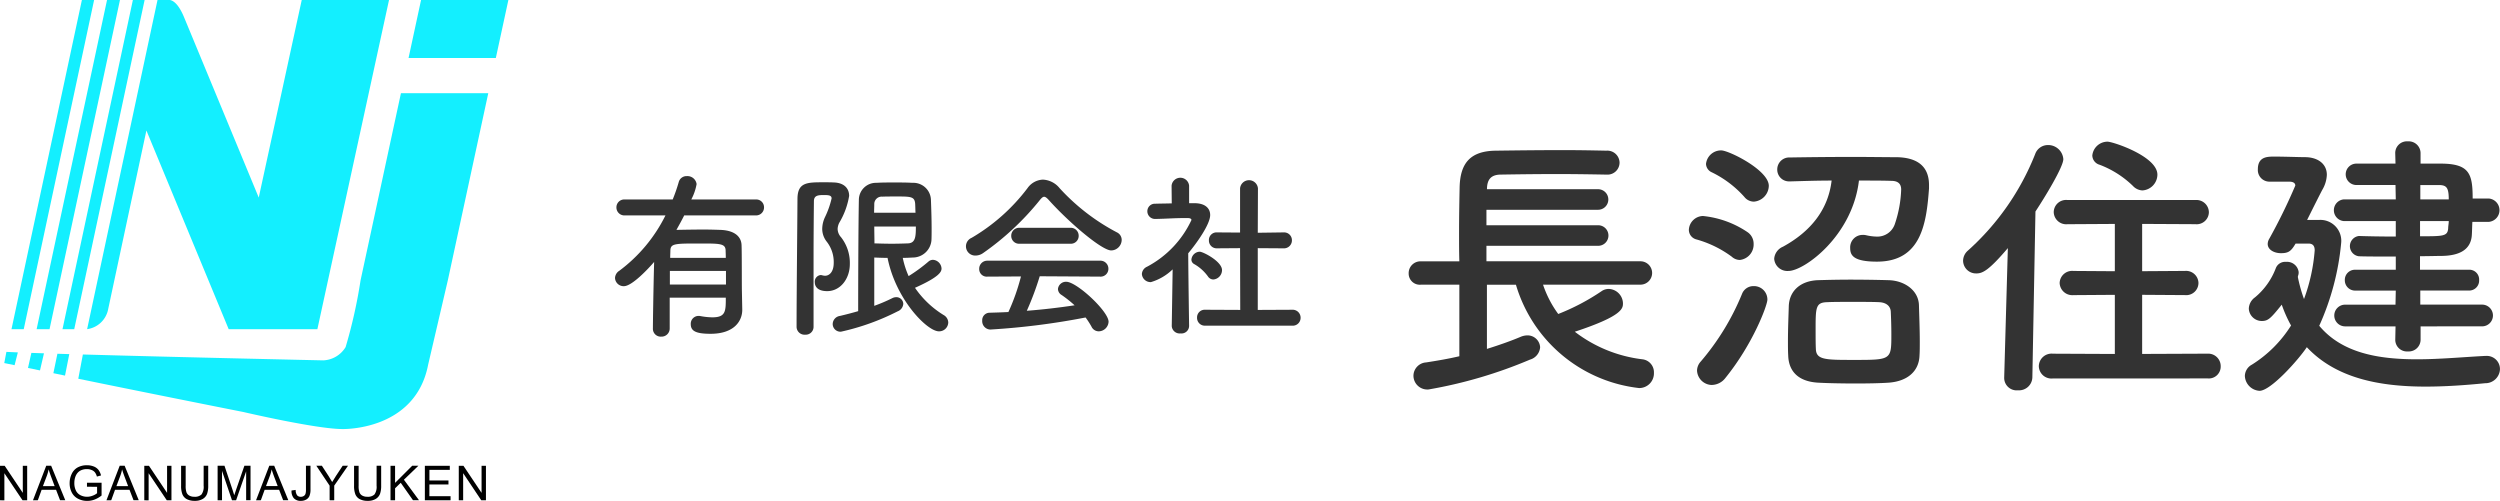<svg id="ロゴ_フォント変更_" data-name="ロゴ（フォント変更）" xmlns="http://www.w3.org/2000/svg" xmlns:xlink="http://www.w3.org/1999/xlink" width="310.791" height="62.271" viewBox="0 0 310.791 62.271">
  <defs>
    <clipPath id="clip-path">
      <rect id="長方形_251" data-name="長方形 251" width="310.791" height="62.271" transform="translate(0 0)" fill="none"/>
    </clipPath>
  </defs>
  <path id="パス_1270" data-name="パス 1270" d="M13.306,0,4.553,40.922H6.159L14.913,0Z" fill="#13efff"/>
  <path id="パス_1271" data-name="パス 1271" d="M16.519,0,7.77,40.922H9.228L17.979,0Z" fill="#13efff"/>
  <path id="パス_1272" data-name="パス 1272" d="M10.181,0,1.429,40.922H2.952L11.7,0Z" fill="#13efff"/>
  <g id="グループ_129" data-name="グループ 129">
    <g id="グループ_128" data-name="グループ 128" clip-path="url(#clip-path)">
      <path id="パス_1273" data-name="パス 1273" d="M13.454,38.4,18.2,16.222l10.229,24.7H39.455L48.362,0H37.511L32.166,24.561,22.877,2.132C22.16.4,21.464.057,21.123,0H19.582L10.83,40.921A3.091,3.091,0,0,0,13.454,38.4" fill="#13efff"/>
      <path id="パス_1274" data-name="パス 1274" d="M52.345,0,50.789,7.212h10.85L63.2,0Z" fill="#13efff"/>
      <path id="パス_1275" data-name="パス 1275" d="M44.823,34.856a61.817,61.817,0,0,1-1.856,8.29A3.413,3.413,0,0,1,40.186,44.8s-17.93-.392-29.884-.732l-.57,3.014c7.2,1.482,16.9,3.42,20.521,4.136,0,0,9.07,2.119,12.315,2.119,0,0,9.071.265,10.66-8.011l2.444-10.475L60.7,11.588H49.843Z" fill="#13efff"/>
      <path id="パス_1276" data-name="パス 1276" d="M6.636,46.393l1.447.3.53-2.671-1.476-.045Z" fill="#13efff"/>
      <path id="パス_1277" data-name="パス 1277" d="M.531,45.134l1.283.265.405-1.59c-.567-.023-1.048-.045-1.423-.065Z" fill="#13efff"/>
      <path id="パス_1278" data-name="パス 1278" d="M3.481,45.742l1.491.308.494-2.127L3.9,43.87Z" fill="#13efff"/>
      <path id="パス_1279" data-name="パス 1279" d="M0,62.193V57.906H.582l2.252,3.366V57.906h.544v4.287H2.8L.544,58.828V62.2Z"/>
      <path id="パス_1280" data-name="パス 1280" d="M4.1,62.192,5.748,57.9h.611l1.755,4.287H7.468l-.5-1.3H5.175l-.471,1.3Zm1.237-1.761H6.792l-.447-1.188q-.2-.542-.3-.889a5.415,5.415,0,0,1-.231.819Z"/>
      <path id="パス_1281" data-name="パス 1281" d="M10.812,60.512v-.5h1.816V61.6a3.21,3.21,0,0,1-.863.5,2.568,2.568,0,0,1-.913.168A2.438,2.438,0,0,1,9.7,62a1.786,1.786,0,0,1-.78-.782,2.462,2.462,0,0,1-.263-1.143,2.656,2.656,0,0,1,.262-1.169,1.741,1.741,0,0,1,.753-.806,2.359,2.359,0,0,1,1.132-.263,2.259,2.259,0,0,1,.841.15,1.4,1.4,0,0,1,.589.419,1.877,1.877,0,0,1,.325.7l-.512.14a1.585,1.585,0,0,0-.24-.515.982.982,0,0,0-.409-.3,1.5,1.5,0,0,0-.591-.113,1.739,1.739,0,0,0-.673.119,1.275,1.275,0,0,0-.458.312,1.507,1.507,0,0,0-.27.424,2.237,2.237,0,0,0-.164.863,2.089,2.089,0,0,0,.2.959,1.263,1.263,0,0,0,.575.574,1.774,1.774,0,0,0,.8.187,1.89,1.89,0,0,0,.72-.142,1.852,1.852,0,0,0,.532-.3v-.8Z"/>
      <path id="パス_1282" data-name="パス 1282" d="M13.235,62.192,14.882,57.9h.613l1.755,4.287H16.6l-.5-1.3h-1.8l-.471,1.3Zm1.237-1.761h1.454l-.448-1.188q-.2-.542-.3-.889a5.415,5.415,0,0,1-.231.819Z"/>
      <path id="パス_1283" data-name="パス 1283" d="M17.937,62.193V57.906h.582l2.252,3.366V57.906h.544v4.287h-.582l-2.256-3.365V62.2Z"/>
      <path id="パス_1284" data-name="パス 1284" d="M25.318,57.9h.567v2.477a2.935,2.935,0,0,1-.146,1.027,1.254,1.254,0,0,1-.528.619,1.859,1.859,0,0,1-1,.239,2.062,2.062,0,0,1-.986-.208,1.186,1.186,0,0,1-.547-.6,2.85,2.85,0,0,1-.164-1.075V57.907h.568v2.474a2.414,2.414,0,0,0,.1.823.784.784,0,0,0,.357.408,1.235,1.235,0,0,0,.619.144,1.184,1.184,0,0,0,.892-.284,1.633,1.633,0,0,0,.266-1.091Z"/>
      <path id="パス_1285" data-name="パス 1285" d="M27.053,62.192V57.9h.854l1.015,3.036c.093.283.162.495.2.634q.073-.233.228-.687L30.382,57.9h.763v4.287H30.6V58.6l-1.247,3.589H28.84l-1.24-3.65v3.65Z"/>
      <path id="パス_1286" data-name="パス 1286" d="M31.83,62.192,33.477,57.9h.611l1.755,4.287H35.2l-.5-1.3H32.9l-.471,1.3Zm1.238-1.764h1.454l-.448-1.188q-.2-.542-.3-.889a5.415,5.415,0,0,1-.231.819Z"/>
      <path id="パス_1287" data-name="パス 1287" d="M36.245,60.976l.512-.07a1.1,1.1,0,0,0,.184.673.581.581,0,0,0,.453.181.671.671,0,0,0,.368-.1.5.5,0,0,0,.214-.266,1.769,1.769,0,0,0,.059-.537V57.9H38.6v2.925a2.136,2.136,0,0,1-.13.834.93.93,0,0,1-.412.45,1.352,1.352,0,0,1-.663.155,1.118,1.118,0,0,1-.864-.325,1.335,1.335,0,0,1-.288-.965"/>
      <path id="パス_1288" data-name="パス 1288" d="M40.977,62.192V60.376L39.325,57.9h.69L40.86,59.2q.234.361.436.725.193-.336.468-.757L42.6,57.9h.661l-1.711,2.471v1.816Z"/>
      <path id="パス_1289" data-name="パス 1289" d="M46.818,57.9h.567v2.477a2.935,2.935,0,0,1-.146,1.027,1.253,1.253,0,0,1-.528.619,1.859,1.859,0,0,1-1,.239,2.06,2.06,0,0,1-.985-.208,1.186,1.186,0,0,1-.547-.6,2.872,2.872,0,0,1-.163-1.075V57.907h.567v2.474a2.386,2.386,0,0,0,.1.823.784.784,0,0,0,.357.408,1.232,1.232,0,0,0,.618.144,1.184,1.184,0,0,0,.892-.284,1.633,1.633,0,0,0,.266-1.091Z"/>
      <path id="パス_1290" data-name="パス 1290" d="M48.547,62.193V57.906h.567v2.122L51.243,57.9h.769l-1.8,1.737,1.878,2.55h-.749l-1.526-2.17-.7.684v1.486Z"/>
      <path id="パス_1291" data-name="パス 1291" d="M52.817,62.193V57.906h3.1v.506H53.384v1.316h2.368v.5H53.38v1.459h2.633v.506Z"/>
      <path id="パス_1292" data-name="パス 1292" d="M57.033,62.193V57.906h.582l2.252,3.366V57.906h.544v4.287h-.582l-2.252-3.369v3.369Z"/>
      <path id="パス_1293" data-name="パス 1293" d="M92.275,38.481v.044c0,1.343-.968,2.971-3.939,2.971-1.892,0-2.463-.374-2.463-1.21a.971.971,0,0,1,.967-1.013.871.871,0,0,1,.243.023,8.593,8.593,0,0,0,1.474.154c1.672,0,1.672-.77,1.672-2.442H83.254v3.806A1.01,1.01,0,0,1,82.2,41.849a.974.974,0,0,1-1.034-1.013c0-.66.065-5.083.154-8.274-.66.771-2.729,3.015-3.763,3.015a1.073,1.073,0,0,1-1.1-1.012,1.109,1.109,0,0,1,.528-.9,19.143,19.143,0,0,0,5.743-6.886H77.687a.989.989,0,0,1-1.056-.991.977.977,0,0,1,1.056-.99h5.941a20.893,20.893,0,0,0,.748-2.156,1,1,0,0,1,1.012-.748,1.148,1.148,0,0,1,1.211.99,6.481,6.481,0,0,1-.661,1.914h8.009a.966.966,0,0,1,1.034.968.987.987,0,0,1-1.034,1.013H85.058c-.308.616-.638,1.21-.968,1.8,1.034-.021,2.244-.044,3.389-.044.748,0,1.452.023,2.09.044,1.782.067,2.574.859,2.618,1.871s.022,4.884.044,5.786Zm-2.024-4.8H83.276v1.693h6.975Zm-.022-1.628c0-.418-.022-.726-.022-.946-.044-.836-.726-.836-3.168-.836-3.125,0-3.653,0-3.7.836,0,.264-.022.572-.022.946Z" fill="#333"/>
      <path id="パス_1294" data-name="パス 1294" d="M100.105,41.606a.989.989,0,0,1-1.078-.969c0-4,.089-12.057.111-15.885,0-2.091,1.188-2.091,3.256-2.091.44,0,.9,0,1.276.022,1.254.044,1.892.726,1.892,1.672A9.479,9.479,0,0,1,104.33,27.7a1.9,1.9,0,0,0-.2.771,1.576,1.576,0,0,0,.418,1.011,5.182,5.182,0,0,1,1.1,3.345c0,1.847-1.188,3.366-2.816,3.366-1.254,0-1.54-.638-1.54-1.1a.823.823,0,0,1,.726-.9.9.9,0,0,1,.242.044,1.556,1.556,0,0,0,.308.044c.506,0,1.078-.441,1.078-1.607a4.115,4.115,0,0,0-.858-2.617,2.571,2.571,0,0,1-.572-1.607,3.526,3.526,0,0,1,.352-1.473,10.924,10.924,0,0,0,.814-2.311c0-.353-.308-.418-.88-.418-.726,0-1.32,0-1.32.77-.022,2.046-.044,4.665-.044,7.414v8.207a.976.976,0,0,1-1.035.969m8.582-9.593v6.006a20.428,20.428,0,0,0,2.222-.946,1.156,1.156,0,0,1,.507-.132.86.86,0,0,1,.879.836,1.077,1.077,0,0,1-.7.925,29.445,29.445,0,0,1-7.041,2.53.962.962,0,0,1-1.034-.946,1.04,1.04,0,0,1,.9-1.013c.748-.176,1.519-.374,2.267-.594,0-3.389.022-10.649.087-13.839a2.123,2.123,0,0,1,2.179-2.113c.7-.044,1.452-.044,2.222-.044.748,0,1.54,0,2.266.044a2.189,2.189,0,0,1,2.289,2.046c.044,1.167.088,2.465.088,3.719,0,.462,0,.946-.022,1.387a2.334,2.334,0,0,1-2.333,2.134c-.4.022-.792.044-1.232.044a10.889,10.889,0,0,0,.727,2.266,20.057,20.057,0,0,0,2.464-1.805.858.858,0,0,1,.572-.22,1.14,1.14,0,0,1,1.056,1.078c0,.4-.242,1.035-3.3,2.4a11.754,11.754,0,0,0,3.564,3.388,1.093,1.093,0,0,1,.572.924,1.133,1.133,0,0,1-1.166,1.1c-1.452,0-5.347-3.939-6.381-9.131-.55,0-1.1-.022-1.65-.044m5.126-5.567c-.022-.4-.022-.77-.043-1.122-.066-.881-.528-.9-2.267-.9-.638,0-1.3,0-1.826.021a.915.915,0,0,0-.99.9c0,.374-.022.726-.022,1.1Zm-5.126,1.716c0,.727.022,1.408.022,2.091.638.021,1.408.044,2.156.044s1.474-.023,2.025-.044c.923-.044.967-.859.967-2.091Z" fill="#333"/>
      <path id="パス_1295" data-name="パス 1295" d="M130.378,24.861c-.242-.263-.418-.4-.572-.4s-.308.132-.528.4a33.91,33.91,0,0,1-7.063,6.6,1.648,1.648,0,0,1-.924.308,1.146,1.146,0,0,1-.506-2.2,23.751,23.751,0,0,0,6.953-6.182,2.454,2.454,0,0,1,1.914-1.057,2.837,2.837,0,0,1,2.069,1.057,25.967,25.967,0,0,0,7.129,5.5,1.033,1.033,0,0,1,.594.946,1.329,1.329,0,0,1-1.3,1.3c-1.188,0-5.324-3.543-7.767-6.272m-1.122,9.483a36.122,36.122,0,0,1-1.606,4.291c2.024-.154,4.027-.395,5.941-.681a14.477,14.477,0,0,0-1.606-1.277.9.9,0,0,1-.463-.748,1,1,0,0,1,1.035-.9c1.3,0,5.258,3.675,5.258,4.973a1.251,1.251,0,0,1-1.232,1.188,1,1,0,0,1-.9-.6,9.975,9.975,0,0,0-.726-1.122,90.1,90.1,0,0,1-11.838,1.5,1.04,1.04,0,0,1-1.012-1.1.922.922,0,0,1,.9-.99c.77-.023,1.562-.044,2.355-.088a25.736,25.736,0,0,0,1.562-4.423l-4.159.022a.938.938,0,0,1-1.034-.946,1,1,0,0,1,1.034-1.034h13.972a.993.993,0,0,1,1.056,1.012.972.972,0,0,1-1.056.968ZM126.748,30.3a.97.97,0,0,1-1.034-.99.981.981,0,0,1,1.034-.99h6.315a.981.981,0,0,1,1.034.99.97.97,0,0,1-1.034.99Z" fill="#333"/>
      <path id="パス_1296" data-name="パス 1296" d="M147.824,40.549a.945.945,0,0,1-1.056.9.986.986,0,0,1-1.1-.9v-.021l.11-7.041a6.529,6.529,0,0,1-2.7,1.584,1.081,1.081,0,0,1-1.123-1.012,1.058,1.058,0,0,1,.638-.9,12.548,12.548,0,0,0,5.524-5.808c0-.221-.33-.242-.485-.242h-.4c-1.255,0-2.2.087-3.565.109h-.022a.954.954,0,0,1-1.011-.946.935.935,0,0,1,.99-.946c.681-.022,1.364-.022,2.045-.044l-.022-2.2a1.095,1.095,0,0,1,2.179,0v2.179h.727c1.276.022,1.892.638,1.892,1.475,0,1.143-1.673,3.5-2.729,4.751.022,3.411.11,9.044.11,9.044Zm2.332-6.2a5.4,5.4,0,0,0-1.694-1.517.637.637,0,0,1-.351-.55,1.071,1.071,0,0,1,1.034-.99c.418,0,2.772,1.21,2.772,2.288a1.176,1.176,0,0,1-1.078,1.166.816.816,0,0,1-.683-.4m-.329,6.14a.964.964,0,0,1-1.013-.99.952.952,0,0,1,1.013-.99l4.355.021-.021-7.678-2.86.022a.964.964,0,0,1-1.013-.99.945.945,0,0,1,.991-.99h.022l2.86.021v-5.5a1.116,1.116,0,0,1,2.222,0l-.022,5.524,3.19-.044h.023a.969.969,0,0,1,1.033.99.989.989,0,0,1-1.056.99l-3.19-.022v7.678l4.269-.021a.988.988,0,0,1,1.056.99.977.977,0,0,1-1.056.99Z" fill="#333"/>
      <path id="パス_1297" data-name="パス 1297" d="M191.826,35.393a13.251,13.251,0,0,0,1.889,3.641A27.51,27.51,0,0,0,199.1,36.2a1.545,1.545,0,0,1,.91-.281,1.833,1.833,0,0,1,1.75,1.786c0,.629-.034,1.575-5.985,3.535a17.1,17.1,0,0,0,8.436,3.43,1.623,1.623,0,0,1,1.4,1.68,1.828,1.828,0,0,1-1.856,1.891,18.077,18.077,0,0,1-15.3-12.847h-3.606v7.981c1.575-.49,3.045-1.015,4.2-1.505a2.218,2.218,0,0,1,.771-.175,1.569,1.569,0,0,1,1.644,1.47,1.735,1.735,0,0,1-1.259,1.541,57.2,57.2,0,0,1-12.6,3.709,1.723,1.723,0,0,1-1.89-1.714,1.682,1.682,0,0,1,1.576-1.646c1.365-.21,2.8-.455,4.13-.769V35.393h-4.795a1.388,1.388,0,0,1-1.506-1.4,1.47,1.47,0,0,1,1.506-1.506h4.795c-.036-1.12-.036-2.309-.036-3.535,0-1.96.036-3.955.071-5.671.071-2.974,1.295-4.514,4.515-4.55,2.556-.035,5.495-.07,8.367-.07,1.855,0,3.709.035,5.355.07a1.523,1.523,0,0,1,1.645,1.47,1.5,1.5,0,0,1-1.611,1.505h-.069c-1.891-.034-3.99-.069-6.056-.069-2.52,0-5.006.035-7.1.069-1.226.035-1.611.7-1.646,1.716v.1h13.756a1.279,1.279,0,1,1,0,2.556H184.789v1.925h13.826a1.279,1.279,0,1,1,0,2.555H184.789v1.925h19.182a1.453,1.453,0,0,1,0,2.905Z" fill="#333"/>
      <path id="パス_1298" data-name="パス 1298" d="M215.309,31.928a13.4,13.4,0,0,0-4.445-2.171,1.236,1.236,0,0,1-.911-1.189,1.8,1.8,0,0,1,1.75-1.716,12.023,12.023,0,0,1,5.532,2,1.737,1.737,0,0,1,.769,1.47,1.929,1.929,0,0,1-1.715,1.995,1.525,1.525,0,0,1-.98-.385m-2.486,15.927a1.879,1.879,0,0,1-1.854-1.786,1.715,1.715,0,0,1,.455-1.12,30.815,30.815,0,0,0,5.146-8.436A1.515,1.515,0,0,1,218,35.568a1.664,1.664,0,0,1,1.715,1.68c0,.7-1.785,5.5-5.215,9.732a2.172,2.172,0,0,1-1.681.875m4.026-23.383a13.087,13.087,0,0,0-4.026-3.045,1.194,1.194,0,0,1-.734-1.05,1.877,1.877,0,0,1,1.89-1.68c.945,0,5.916,2.45,5.916,4.41a2.012,2.012,0,0,1-1.856,1.96,1.52,1.52,0,0,1-1.19-.595m5.671-1.925a1.462,1.462,0,0,1-1.575-1.47,1.488,1.488,0,0,1,1.575-1.5c2.065-.035,5.04-.07,7.876-.07,2,0,3.92.035,5.39.035,2.241.035,4.026.875,4.026,3.466v.419c-.316,4.306-.946,9.1-6.476,9.1-3.011,0-3.325-.84-3.325-1.715a1.545,1.545,0,0,1,1.54-1.61,1.708,1.708,0,0,1,.42.035,6.383,6.383,0,0,0,1.3.175,2.291,2.291,0,0,0,2.31-1.611,14.786,14.786,0,0,0,.77-4.235c0-.805-.49-1.085-1.26-1.085-1.085-.035-2.485-.035-3.99-.035-.806,6.9-6.826,11.236-8.751,11.236a1.64,1.64,0,0,1-1.785-1.505,1.768,1.768,0,0,1,1.085-1.505c3.465-1.89,5.635-4.621,6.055-8.226-1.925,0-3.78.07-5.145.105Zm12.251,25.027c-1.015.071-2.52.1-4.061.1-1.715,0-3.465-.034-4.655-.1-2.625-.139-3.675-1.54-3.745-3.325-.035-.6-.035-1.225-.035-1.855,0-1.505.07-3.116.105-4.341.069-1.855,1.4-3.115,3.57-3.22,1.121-.035,2.59-.07,4.1-.07,1.82,0,3.641.035,4.8.07,1.925.07,3.641,1.26,3.71,3.08.035,1.3.105,3.045.105,4.551,0,.63,0,1.225-.035,1.75-.07,1.891-1.434,3.185-3.85,3.36m.28-8.821c-.035-.7-.56-1.154-1.47-1.189-.735-.036-1.995-.036-3.256-.036-1.224,0-2.45,0-3.15.036-1.47.035-1.47.629-1.47,3.5,0,.875,0,1.75.035,2.379.07,1.3,1.26,1.3,4.726,1.3,4.655,0,4.655,0,4.655-3.185,0-.981-.035-2.03-.07-2.8" fill="#333"/>
      <path id="パス_1299" data-name="パス 1299" d="M249.609,30.843c-2.38,2.8-3.15,3.15-3.92,3.15a1.607,1.607,0,0,1-1.645-1.575,1.7,1.7,0,0,1,.594-1.26,31.806,31.806,0,0,0,8.367-12.006,1.681,1.681,0,0,1,1.575-1.12,1.887,1.887,0,0,1,1.925,1.75c0,.98-2.31,4.761-3.465,6.511l-.385,20.651a1.659,1.659,0,0,1-1.785,1.576,1.548,1.548,0,0,1-1.716-1.506v-.07Zm5.6,16.206a1.57,1.57,0,0,1-1.75-1.54,1.589,1.589,0,0,1,1.75-1.54l7.7.035V36.653l-5.146.036a1.574,1.574,0,0,1-1.715-1.506,1.553,1.553,0,0,1,1.715-1.5l5.146.035v-5.88l-5.881.035a1.553,1.553,0,0,1-1.715-1.5,1.534,1.534,0,0,1,1.715-1.506h15.892A1.547,1.547,0,0,1,274.6,26.4a1.517,1.517,0,0,1-1.68,1.47l-6.616-.035v5.88l5.321-.035a1.541,1.541,0,0,1,1.68,1.5,1.522,1.522,0,0,1-1.68,1.506l-5.321-.036V44l8.156-.035a1.553,1.553,0,0,1,1.61,1.575,1.479,1.479,0,0,1-1.61,1.505Zm9.941-23.942a12.065,12.065,0,0,0-4.131-2.625,1.227,1.227,0,0,1-.91-1.155A1.907,1.907,0,0,1,262,17.612c.665,0,6.2,1.82,6.2,4.1a1.987,1.987,0,0,1-1.855,1.961,1.709,1.709,0,0,1-1.19-.561" fill="#333"/>
      <path id="パス_1300" data-name="パス 1300" d="M285.379,30.283c-.56.946-.875,1.191-1.82,1.191-.84,0-1.646-.42-1.646-1.156a1.346,1.346,0,0,1,.21-.665,69.946,69.946,0,0,0,3.221-6.581c0-.42-.455-.489-.77-.489h-2.451a1.442,1.442,0,0,1-1.434-1.541c0-1.575,1.189-1.575,2.065-1.575,1.33,0,3.045.07,3.78.07,1.576,0,2.731.806,2.731,2.2A3.954,3.954,0,0,1,288.7,23.6c-.315.594-1.12,2.2-1.89,3.745h1.435a2.6,2.6,0,0,1,2.8,2.87A32.178,32.178,0,0,1,288.32,40.5c2.835,3.395,7.35,4.166,12.146,4.166,2.835,0,5.775-.281,8.506-.42h.1a1.637,1.637,0,0,1,1.715,1.644,1.816,1.816,0,0,1-1.854,1.751c-2.45.245-4.971.42-7.386.42-5.776,0-11.166-1.051-14.771-4.9-1.051,1.575-4.481,5.424-5.881,5.424a1.935,1.935,0,0,1-1.821-1.854,1.635,1.635,0,0,1,.875-1.4,15.354,15.354,0,0,0,4.866-4.866,16.026,16.026,0,0,1-1.155-2.591c-1.4,1.75-1.715,2.031-2.485,2.031a1.615,1.615,0,0,1-1.61-1.54,1.8,1.8,0,0,1,.769-1.4,8.714,8.714,0,0,0,2.591-3.639,1.241,1.241,0,0,1,1.26-.771,1.454,1.454,0,0,1,1.575,1.26,1.2,1.2,0,0,1-.035.351c-.035.069-.035.174-.07.245a18.685,18.685,0,0,0,.77,2.764,22.173,22.173,0,0,0,1.33-6.055c0-.665-.35-.84-.769-.84ZM300.92,40.574v1.68a1.471,1.471,0,0,1-1.574,1.435,1.452,1.452,0,0,1-1.575-1.435l.034-1.68h-6.266a1.349,1.349,0,0,1,0-2.7H297.8l.035-1.75h-5.005a1.276,1.276,0,0,1-1.33-1.294,1.257,1.257,0,0,1,1.33-1.295h5.005V31.894c-1.82,0-3.57,0-4.585-.036a1.269,1.269,0,0,1,0-2.52h.035c1.05.035,2.765.07,4.55.07V27.483h-6.475a1.354,1.354,0,0,1,0-2.695h6.475L297.8,23H292.94a1.33,1.33,0,0,1,0-2.66H297.8l-.034-1.331a1.452,1.452,0,0,1,1.575-1.435,1.471,1.471,0,0,1,1.574,1.435v1.331h2.626c3.465.034,3.851,1.3,3.851,4.34h2.03a1.458,1.458,0,0,1,0,2.9h-2.065c-.036.6-.036,1.19-.071,1.681-.139,1.854-1.645,2.519-3.71,2.554-.7,0-1.645.035-2.73.035v1.681h6.091a1.219,1.219,0,0,1,1.259,1.295,1.237,1.237,0,0,1-1.259,1.294h-6.056v1.75h7.735a1.351,1.351,0,0,1,0,2.7Zm-.069-13.091v1.89c2.94,0,3.43,0,3.5-1.015,0-.28.07-.56.07-.875Zm.035-4.48v1.785h3.535c0-1.471-.28-1.751-1.155-1.785Z" fill="#333"/>
    </g>
  </g>
</svg>
